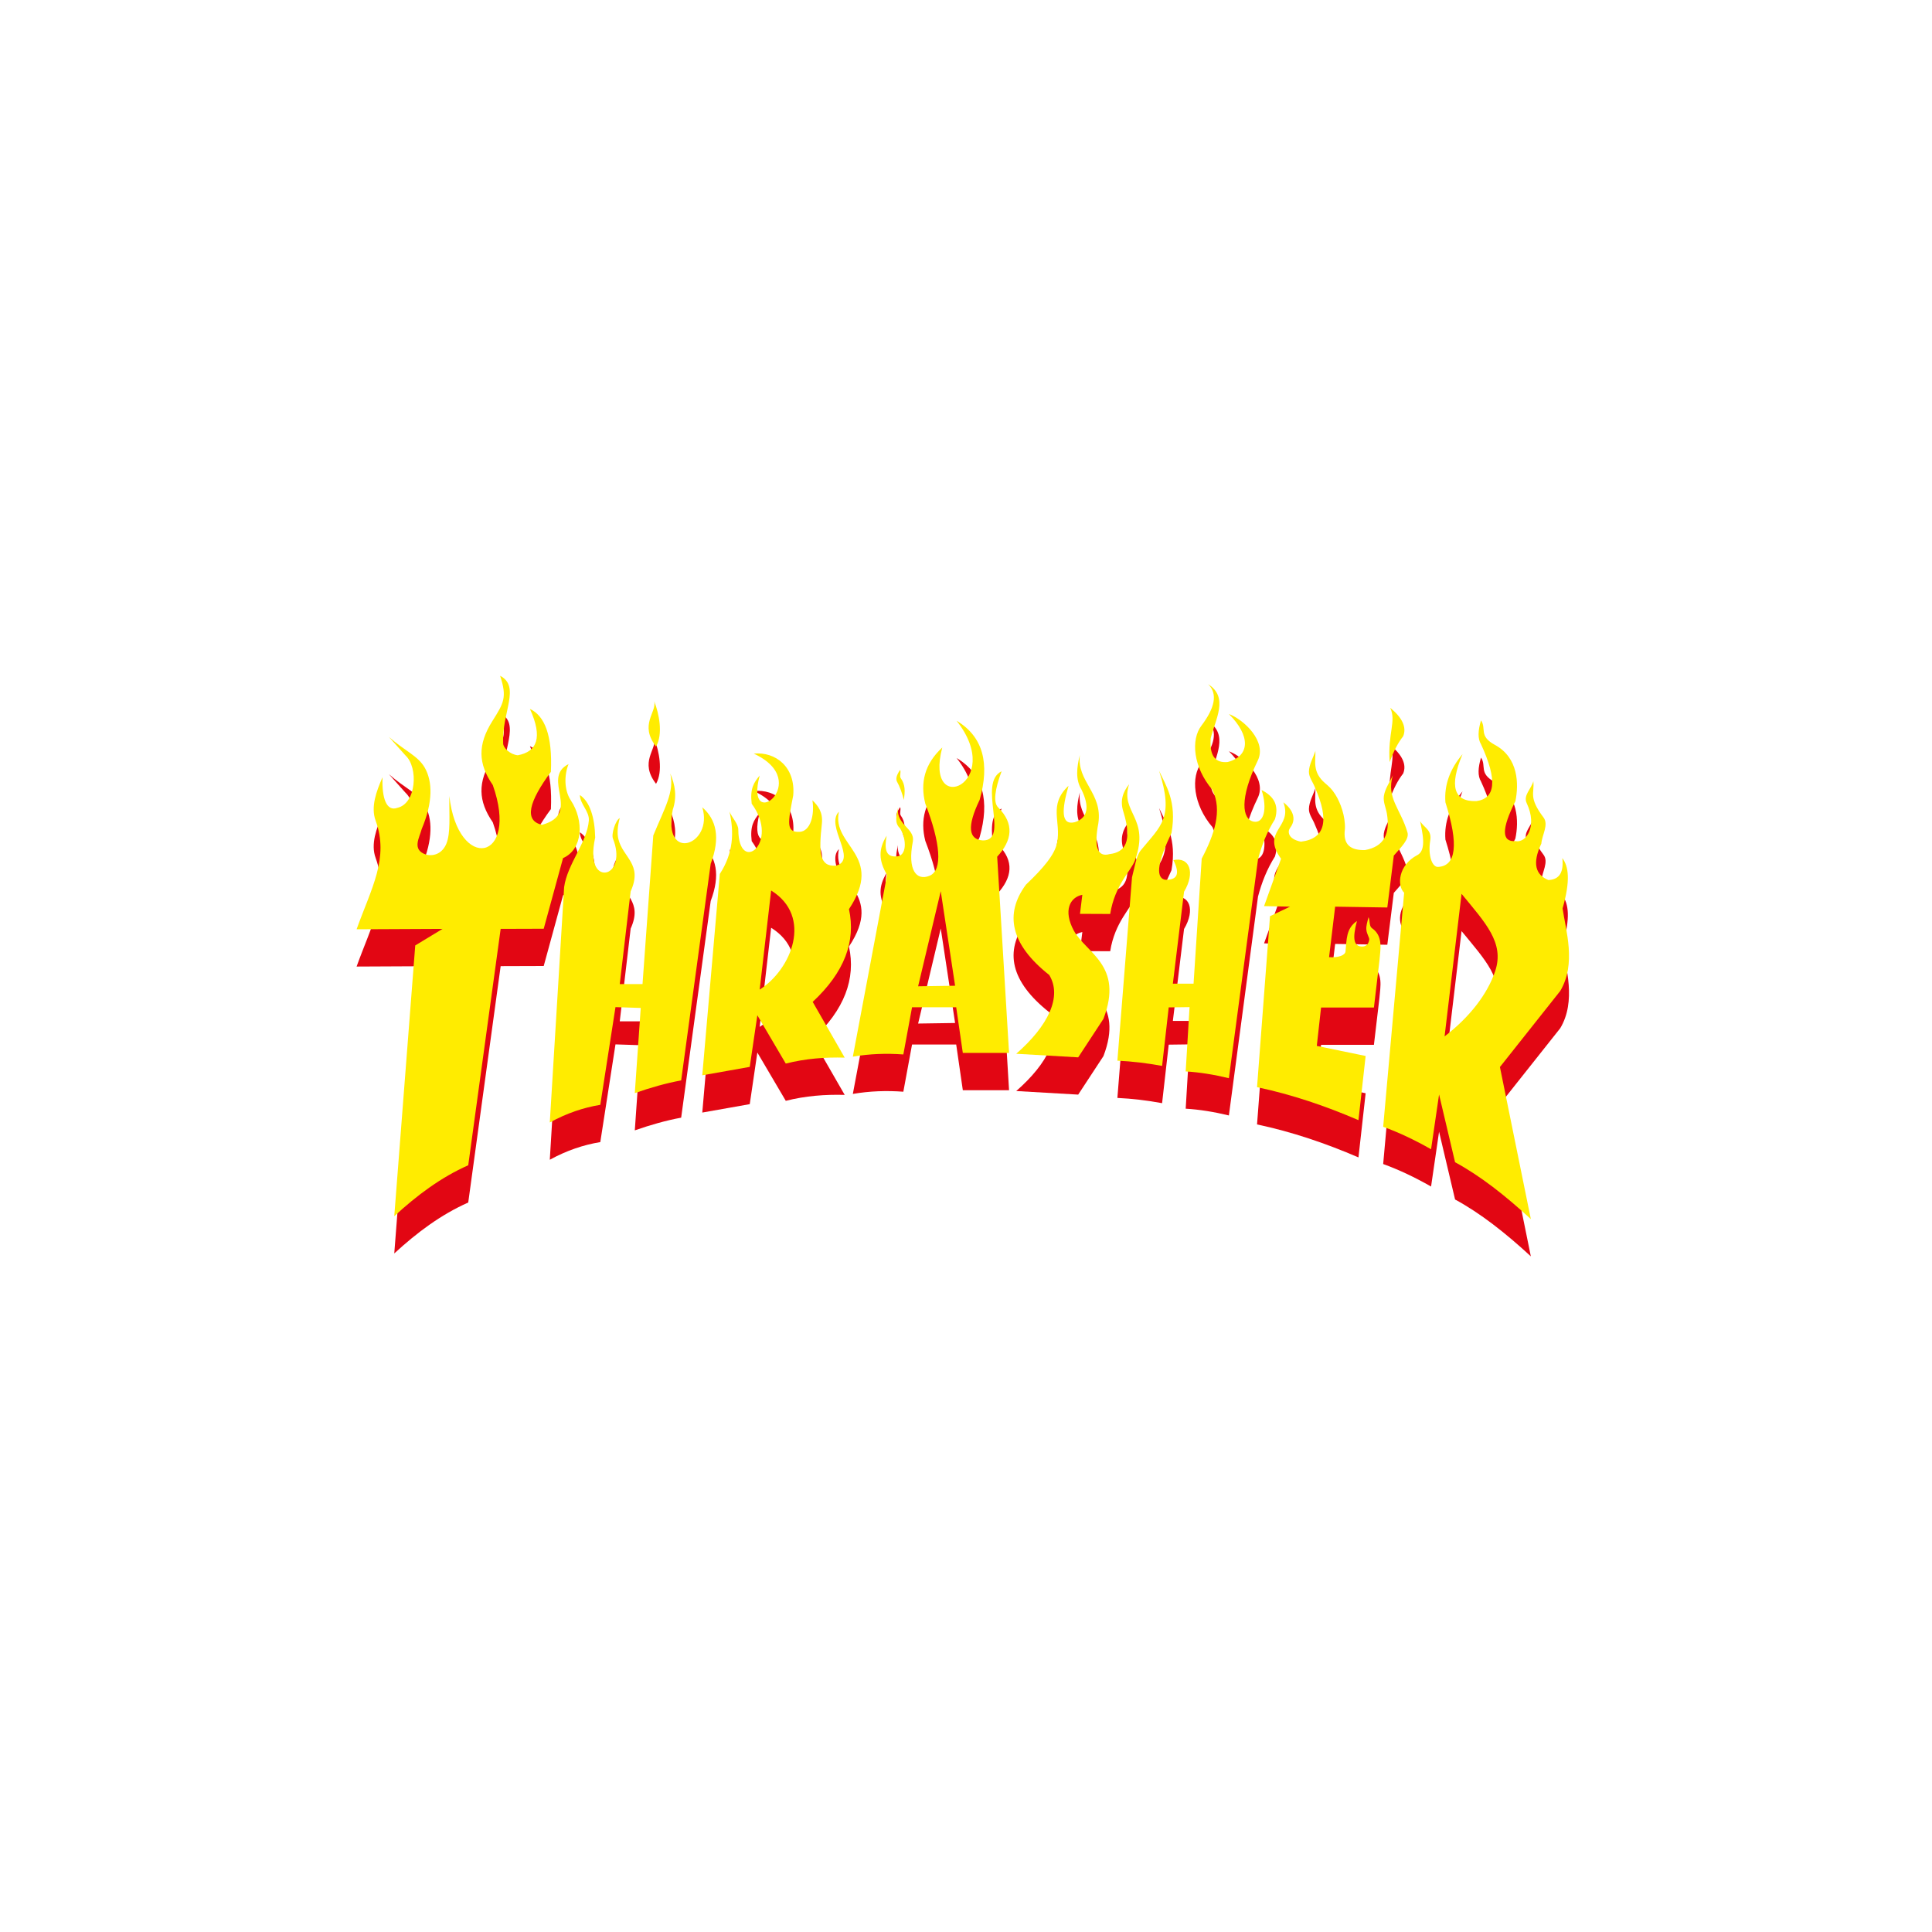 <?xml version="1.0" encoding="utf-8"?>
<!-- Generator: Adobe Illustrator 26.1.0, SVG Export Plug-In . SVG Version: 6.00 Build 0)  -->
<svg version="1.1" id="Calque_1" xmlns="http://www.w3.org/2000/svg" xmlns:xlink="http://www.w3.org/1999/xlink" x="0px" y="0px"
	 viewBox="0 0 1400 1400" style="enable-background:new 0 0 1400 1400;" xml:space="preserve">
<style type="text/css">
	.st0{fill-rule:evenodd;clip-rule:evenodd;fill:#E20613;}
	.st1{fill-rule:evenodd;clip-rule:evenodd;fill:#FFEC00;}
</style>
<g>
	<path class="st0" d="M285.7,908.3l15.2-196.2l19.8-12l-62.3,0.3c10.7-29.8,23.7-51.6,13.8-78.7c-3.7-10.1,0.6-21.4,5-31.5
		c-0.6,15.5,3,25,10.7,22.2c13.9-3.1,15.3-29.3,6-37.9l-12.1-13.5c11.7,10.3,21,13.6,26,22.3c5.6,9.9,6.1,24.7-2.2,44.4
		c-1.7,6.5-7.4,15.1,3.2,18.6c6.4,1.5,12-1.6,14.6-7.8c3.3-7.9,2-20.7,2.2-34.7c6.2,55.4,51.1,47.6,31.5-7.9
		c-10.6-15.4-11.2-29.1-0.3-46.4c8.2-13,10.8-17.1,5.6-32.8c15.1,7.9,1.1,26.6,2.2,49.1c0.1,3.1,4.9,7.9,10.6,8.5
		c13.9-2.6,18.3-12.7,8.8-33.6c10.6,5,16.4,18.9,15.2,45.6c-15.8,21.4-19.8,35.4-6.4,38.4c29.4-8.2-1.2-33.8,19.2-44
		c-3.1,7.6-3.4,18.6,1.6,26.2c9.8,14.8,8.8,35.6-5.6,41.9L394,700l-31.2,0.1l-23.5,171.3C319.6,880.1,302.1,893.2,285.7,908.3
		L285.7,908.3z"/>
	<path class="st0" d="M398.4,840.4c12.2-6.7,24.4-10.8,36.6-12.8l11-70.8l18.3,0.6l-4.3,61.7c11.5-4,22.7-7.2,33.6-9.2L515,652.9
		c7.2-19,4.1-32-6.1-40.9c8.4,27.4-29.1,40.6-21.4,1.8c3.2-9.5,1.7-18.1-1.8-26.3c3.1,13.2-4,24.8-12.3,44.9l-7.8,107.7h-16.5
		l7.9-67.2c9-19.8-5.7-24.4-8.9-37.9c-1-4.1-0.6-9.2,1-15.2c-3.1,1.6-6.3,11.7-4.9,15c5.2,12.9,1.4,22.4-4.2,24.2
		c-5.7,1.8-13.3-4.1-8.7-25.1c-0.3-14.4-3.8-25.9-11.1-30.8c0.2,6.8,7,11.8,6.5,18.5c-1.2,15.7-15.6,31.5-17.9,48.2L398.4,840.4
		L398.4,840.4z"/>
	<path class="st0" d="M508.9,806.2l18.7-3.3l15.7-2.8l5.5-37.4l20.6,35c14.2-3.6,28.5-4.7,42.7-4.3l-23.2-40.3
		c23-21.4,31.4-43.8,26.3-67.2c26.1-39.4-12.8-45.6-7.3-70.6c-10.2,10.2,14,35-2.2,39.1c-11.9,0.8-12.5-9.2-10.1-30.8
		c0.7-8.1-2.8-12.6-6.9-16.6c1.7,10.6-1.4,22.5-9.3,22.9c-10,0.5-8.4-6.8-4.6-26.4c1.8-20.5-12.8-31.9-28.6-30.3
		c44.1,20.4-7.3,58.9,4.3,15.9c-4.3,5.1-7.1,9.5-5.8,20.4c20.9,28.3-9.5,52-9.7,18.9c0-4.5-4.6-8.7-6.4-13.3c3.4,15.3,2.9,30-7,45.3
		L508.9,806.2L508.9,806.2z M550.5,744.1l8.3-71.8C589.1,691.1,573.6,729.4,550.5,744.1L550.5,744.1z"/>
	<path class="st0" d="M475.4,568c-12.3-16,0.5-24.6-1.3-32.8C477.6,544.2,480.6,558.8,475.4,568L475.4,568z"/>
	<path class="st0" d="M618,792.7l24.8-131.7c-6.2-10.5-6.3-18.7-0.3-28.4c-1.6,8.7-1.1,15.5,6.8,15c7.8,0.2,8-12,2.9-20.4
		c-4.5-4-2.3-10-1.5-14.8c-1.4,12.3,12.4,14.9,10.8,24.3c-4.1,21,2.7,28.8,12.1,24.9c9.7-4,7.9-23.8-3.1-52.3
		c-3.8-15.1-0.5-28.8,12.3-40.6c-13.6,51.5,46.3,26.1,10.4-19.4c19.4,11.6,24.1,31.2,16.7,57.3c-9.4,19.5-8,28.7,2.2,29.4
		c19.9,0.5-4-41.4,13.7-50.1c-4.9,13.2-6.2,22.5-2.5,26.2c11.9,11.9,10.2,23.8-0.7,35.7l8.6,142.2h-33.5l-4.8-33.1h-32l-6.3,34.2
		C642.4,790.2,630.2,790.6,618,792.7L618,792.7z M665.3,741.7l16.4-68.9l10.4,68.5L665.3,741.7L665.3,741.7z"/>
	<path class="st0" d="M655,606.7c-1.3-5-2.9-9.6-5.2-13.7c-0.9-2.7,0.7-5.4,2.4-8.1c1,1.7-0.6,4.4,0.5,6
		C656.2,595.8,655.8,600.5,655,606.7L655,606.7z"/>
	<path class="st0" d="M736.4,790.6c23.1-20.2,33.5-41.4,23.9-57.1c-28.3-22.4-32.4-44.3-16.9-65.4c12.5-11.9,20.9-21.7,22.6-30.4
		c3.1-15.4-6.6-27.3,8.3-41.3c-4.9,17.1-5.7,28.9,4.5,26.4c9.4-3,11.1-11,4.8-23.8c-4.3-7.1-3.4-15.8-1.1-24.9
		c-2.3,19.4,16.7,27.5,13.4,49.5c-3.1,16.3-1.1,24.9,8.2,22.3c11.1-1.3,16.6-9,10-30.5c-2.7-8.2-0.4-14.5,4.1-20.1
		c-6.8,20.6,15.4,24.1,4.3,55c-2.7,7.6-14.7,17.9-18,39l-21.9-0.1l1.7-13.8c-9,1.8-14,11.4-6.2,25.9c8.9,16.5,36.4,25,21.5,64
		l-18.3,27.9L736.4,790.6L736.4,790.6z"/>
	<path class="st0" d="M809.7,795.6l10.6-132.9c2-7.4,2.9-15.4,6.5-19.7c14.3-17.6,24.2-23,13.1-57.5c4.7,10.4,13.1,22.1,9,45.1
		c-9.1,19.1-12.3,32-4.8,33.9c8.8,0.4,11.3-4,6.2-14.2c11.6-2.6,16.1,8.8,7.7,22.9l-8.1,66.6h15l5.9-90.6c9.3-17.7,15-34.8,7.8-49.8
		c-14.1-16.5-15.8-36.6-7.9-46.7c9.4-12.5,12-22.8,4.8-29.9c15,9.6,5.3,25.2,1.8,39.2c-1,13.1,3.7,18,12.3,17.2
		c16.5-4.4,16.6-19.1,0.9-34.8c10.9,4.1,27.7,19.9,20.9,33.8c-13.4,27.5-11.3,42.6-2.9,44.2c7.2,1.3,10.1-9,5.7-22.9
		c8,4.1,13,10.1,9.7,21.1c-5.7,9-9.6,18.8-12.3,29.1l-21.1,158.6c-10.8-2.6-21.2-4.3-31.3-4.9l2.8-46.6l-15.1,0.2l-4.8,42.4
		C831.2,797.4,820.5,796.1,809.7,795.6L809.7,795.6z"/>
	<path class="st0" d="M910.9,814.8l9.4-123.9l14.5-6.9l-18.8-0.4l12.3-34.3c-14.8-20.5,8.7-22.2,1.7-40.9
		c3.5,2.6,11.3,10.1,4.8,18.6c-1.8,2.4-1.7,8,7.9,9.9c17.8-2.1,20.7-15.6,10.1-39.4c-1.4-3.8-4.4-7.3-4.3-11.3
		c0.1-5.3,3.1-10.1,4.7-15.1c0.2,7.5-2.4,15.4,7.1,23.5c2.8,2.4,4.7,4,7.3,8.1c3.9,6.2,7.3,15.7,7,24.8
		c-1.7,12.1,4.6,15.7,14.5,15.5c14-2.5,18.3-12,15.9-26.4c-0.7-4.2-2.8-8.4-2.2-12.7c0.8-5.4,4.3-10.1,6.5-15.1
		c-4.9,16.5,5.6,24.2,10.6,41.4c1.4,4.8-4.3,10.4-9.9,16.8l-4.7,37.6l-37.8-0.6l-4.4,36.6c6.8,0.5,11.6-1.4,11.9-4.1
		c0.9-8.6,0.3-16.7,8.3-22.1c-3.5,13-2.3,18.7,4.1,18.5c2-0.1,4.2-1.2,4.8-4.8c0.3-1.8-1.8-3.9-2.1-7.6c-0.2-2.5,0.7-5.5,1.6-8.9
		c1.2,2.7,0.3,6.5,2.5,8c8.2,5.7,6.1,15.1,5.4,23.5l-4,34h-38.3l-3.1,27.8l35.4,7.3l-5.2,46.5C960.7,828.5,936.4,820.2,910.9,814.8
		L910.9,814.8z"/>
	<path class="st0" d="M1007,579.3c-1.5-21,5-29.7,0.4-39.4c8.9,7.3,12,14.2,9.4,20.6C1013,565.3,1009.8,571.5,1007,579.3L1007,579.3
		z"/>
	<path class="st0" d="M1017.5,673.9c-5.3-5-4.4-20,9.6-27.3c6.9-3.6,3.5-16.6,2-24.5c2.9,4.8,8.6,6.2,7.3,14
		c-1.8,11,1.5,19.4,5.7,19.1c13-0.7,15.1-16.1,5.3-46.8c-1-12.8,3.5-24.4,12.4-34.9c-9.8,23.3-6.4,34.6,10.1,34
		c13.6-1.9,15.5-14.8,3.3-41.2c-2.5-4-2.2-10,0-17.3c4.1,6.1-1.9,11.3,10.1,17.8c17,9.2,17.4,28.4,14.8,40.8
		c-10.1,20-10.1,29.6,0,28.9c7.8,1.6,16.2-10.6,8.2-27.5c-2.7-5.7,3.3-10.2,4.8-15.9c1,8.8-3.8,11.4,7.4,26.3
		c3.9,5.2-1.1,12.6-1.6,18.9c-6.8,14.5-4.1,22.7,5.1,26.4c8.4-0.3,11.2-6.2,10.1-15.9c4.6,6,6,16.2,0.2,36.5
		c2.3,15.8,10.1,40.1-1.7,59.8l-43.7,55.1l22.4,110.2c-18.3-16.9-36.6-31.3-54.9-41.2l-11.6-49.1l-5.8,39.7
		c-11.6-6.6-23.1-12.1-34.7-16.3L1017.5,673.9L1017.5,673.9z M1046.8,778l12.3-103.3c17.2,21,31.2,35.4,24.4,55.9
		C1077.9,747.4,1064.8,764.2,1046.8,778L1046.8,778z"/>
	<path class="st1" d="M285.7,881.3l15.2-196.2l19.8-12l-62.3,0.3c10.7-29.8,23.7-51.6,13.8-78.7c-3.7-10.1,0.6-21.4,5-31.5
		c-0.6,15.5,3,25,10.7,22.2c13.9-3.1,15.3-29.3,6-37.9l-12.1-13.5c11.7,10.3,21,13.6,26,22.3c5.6,9.9,6.1,24.7-2.2,44.4
		c-1.7,6.5-7.4,15.1,3.2,18.6c6.4,1.5,12-1.6,14.6-7.8c3.3-7.9,2-20.7,2.2-34.7c6.2,55.4,51.1,47.6,31.5-7.9
		c-10.6-15.4-11.2-29.1-0.3-46.4c8.2-13,10.8-17.1,5.6-32.8c15.1,7.9,1.1,26.6,2.2,49.1c0.1,3.1,4.9,7.9,10.6,8.5
		c13.9-2.6,18.3-12.7,8.8-33.6c10.6,5,16.4,18.9,15.2,45.6c-15.8,21.4-19.8,35.4-6.4,38.4c29.4-8.2-1.2-33.8,19.2-44
		c-3.1,7.6-3.4,18.6,1.6,26.2c9.8,14.8,8.8,35.6-5.6,41.9L394,673l-31.2,0.1l-23.5,171.3C319.6,853.1,302.1,866.2,285.7,881.3
		L285.7,881.3z"/>
	<path class="st1" d="M398.4,813.4c12.2-6.7,24.4-10.8,36.6-12.8l11-70.8l18.3,0.6l-4.3,61.7c11.5-4,22.7-7.2,33.6-9.2L515,625.9
		c7.2-19,4.1-32-6.1-40.9c8.4,27.4-29.1,40.6-21.4,1.8c3.2-9.5,1.7-18.1-1.8-26.3c3.1,13.2-4,24.8-12.3,44.9l-7.8,107.7h-16.5
		l7.9-67.2c9-19.8-5.7-24.4-8.9-37.9c-1-4.1-0.6-9.2,1-15.2c-3.1,1.6-6.3,11.7-4.9,15c5.2,12.9,1.4,22.4-4.2,24.2
		c-5.7,1.8-13.3-4.1-8.7-25.1c-0.3-14.4-3.8-25.9-11.1-30.8c0.2,6.8,7,11.8,6.5,18.5c-1.2,15.7-15.6,31.5-17.9,48.2L398.4,813.4
		L398.4,813.4z"/>
	<path class="st1" d="M508.9,779.2l18.7-3.3l15.7-2.8l5.5-37.4l20.6,35c14.2-3.6,28.5-4.7,42.7-4.3L588.9,726
		c23-21.4,31.4-43.8,26.3-67.2c26.1-39.4-12.8-45.6-7.3-70.6c-10.2,10.2,14,35-2.2,39.1c-11.9,0.8-12.5-9.2-10.1-30.8
		c0.7-8.1-2.8-12.6-6.9-16.6c1.7,10.6-1.4,22.5-9.3,22.9c-10,0.5-8.4-6.8-4.6-26.4c1.8-20.5-12.8-31.9-28.6-30.3
		c44.1,20.4-7.3,58.9,4.3,15.9c-4.3,5.1-7.1,9.5-5.8,20.4c20.9,28.3-9.5,52-9.7,18.9c0-4.5-4.6-8.7-6.4-13.3c3.4,15.3,2.9,30-7,45.3
		L508.9,779.2L508.9,779.2z M550.5,717.1l8.3-71.8C589.1,664.1,573.6,702.4,550.5,717.1L550.5,717.1z"/>
	<path class="st1" d="M475.4,541c-12.3-16,0.5-24.6-1.3-32.8C477.6,517.2,480.6,531.8,475.4,541L475.4,541z"/>
	<path class="st1" d="M618,765.7l24.8-131.7c-6.2-10.5-6.3-18.7-0.3-28.4c-1.6,8.7-1.1,15.5,6.8,15c7.8,0.2,8-12,2.9-20.4
		c-4.5-4-2.3-10-1.5-14.8c-1.4,12.3,12.4,14.9,10.8,24.3c-4.1,21,2.7,28.8,12.1,24.9c9.7-4,7.9-23.8-3.1-52.3
		c-3.8-15.1-0.5-28.8,12.3-40.6c-13.6,51.5,46.3,26.1,10.4-19.4c19.4,11.6,24.1,31.2,16.7,57.3c-9.4,19.5-8,28.7,2.2,29.4
		c19.9,0.5-4-41.4,13.7-50.1c-4.9,13.2-6.2,22.5-2.5,26.2c11.9,11.9,10.2,23.8-0.7,35.7l8.6,142.2h-33.5l-4.8-33.1h-32l-6.3,34.2
		C642.4,763.2,630.2,763.6,618,765.7L618,765.7z M665.3,714.7l16.4-68.9l10.4,68.5L665.3,714.7L665.3,714.7z"/>
	<path class="st1" d="M655,579.7c-1.3-5-2.9-9.6-5.2-13.7c-0.9-2.7,0.7-5.4,2.4-8.1c1,1.7-0.6,4.4,0.5,6
		C656.2,568.8,655.8,573.5,655,579.7L655,579.7z"/>
	<path class="st1" d="M736.4,763.6c23.1-20.2,33.5-41.4,23.9-57.1c-28.3-22.4-32.4-44.3-16.9-65.4c12.5-11.9,20.9-21.7,22.6-30.4
		c3.1-15.4-6.6-27.3,8.3-41.3c-4.9,17.1-5.7,28.9,4.5,26.4c9.4-3,11.1-11,4.8-23.8c-4.3-7.1-3.4-15.8-1.1-24.9
		c-2.3,19.4,16.7,27.5,13.4,49.5c-3.1,16.3-1.1,24.9,8.2,22.3c11.1-1.3,16.6-9,10-30.5c-2.7-8.2-0.4-14.5,4.1-20.1
		c-6.8,20.6,15.4,24.1,4.3,55c-2.7,7.6-14.7,17.9-18,39l-21.9-0.1l1.7-13.8c-9,1.8-14,11.4-6.2,25.9c8.9,16.5,36.4,25,21.5,64
		l-18.3,27.9L736.4,763.6L736.4,763.6z"/>
	<path class="st1" d="M809.7,768.6l10.6-132.9c2-7.4,2.9-15.4,6.5-19.7c14.3-17.6,24.2-23,13.1-57.5c4.7,10.4,13.1,22.1,9,45.1
		c-9.1,19.1-12.3,32-4.8,33.9c8.8,0.4,11.3-4,6.2-14.2c11.6-2.6,16.1,8.8,7.7,22.9l-8.1,66.6h15l5.9-90.6c9.3-17.7,15-34.8,7.8-49.8
		c-14.1-16.5-15.8-36.6-7.9-46.7c9.4-12.5,12-22.8,4.8-29.9c15,9.6,5.3,25.2,1.8,39.2c-1,13.1,3.7,18,12.3,17.2
		c16.5-4.4,16.6-19.1,0.9-34.8c10.9,4.1,27.7,19.9,20.9,33.8c-13.4,27.5-11.3,42.6-2.9,44.2c7.2,1.3,10.1-9,5.7-22.9
		c8,4.1,13,10.1,9.7,21.1c-5.7,9-9.6,18.8-12.3,29.1l-21.1,158.6c-10.8-2.6-21.2-4.3-31.3-4.9l2.8-46.6l-15.1,0.2l-4.8,42.4
		C831.2,770.4,820.5,769.1,809.7,768.6L809.7,768.6z"/>
	<path class="st1" d="M910.9,787.8l9.4-123.9l14.5-6.9l-18.8-0.4l12.3-34.3c-14.8-20.5,8.7-22.2,1.7-40.9
		c3.5,2.6,11.3,10.1,4.8,18.6c-1.8,2.4-1.7,8,7.9,9.9c17.8-2.1,20.7-15.6,10.1-39.4c-1.4-3.8-4.4-7.3-4.3-11.3
		c0.1-5.3,3.1-10.1,4.7-15.1c0.2,7.5-2.4,15.4,7.1,23.5c2.8,2.4,4.7,4,7.3,8.1c3.9,6.2,7.3,15.7,7,24.8
		c-1.7,12.1,4.6,15.7,14.5,15.5c14-2.5,18.3-12,15.9-26.4c-0.7-4.2-2.8-8.4-2.2-12.7c0.8-5.4,4.3-10.1,6.5-15.1
		c-4.9,16.5,5.6,24.2,10.6,41.4c1.4,4.8-4.3,10.4-9.9,16.8l-4.7,37.6l-37.8-0.6l-4.4,36.6c6.8,0.5,11.6-1.4,11.9-4.1
		c0.9-8.6,0.3-16.7,8.3-22.1c-3.5,13-2.3,18.7,4.1,18.5c2-0.1,4.2-1.2,4.8-4.8c0.3-1.8-1.8-3.9-2.1-7.6c-0.2-2.5,0.7-5.5,1.6-8.9
		c1.2,2.7,0.3,6.5,2.5,8c8.2,5.7,6.1,15.1,5.4,23.5l-4,34h-38.3l-3.1,27.8l35.4,7.3l-5.2,46.5C960.7,801.5,936.4,793.2,910.9,787.8
		L910.9,787.8z"/>
	<path class="st1" d="M1007,552.3c-1.5-21,5-29.7,0.4-39.4c8.9,7.3,12,14.2,9.4,20.6C1013,538.3,1009.8,544.5,1007,552.3L1007,552.3
		z"/>
	<path class="st1" d="M1017.5,646.9c-5.3-5-4.4-20,9.6-27.3c6.9-3.6,3.5-16.6,2-24.5c2.9,4.8,8.6,6.2,7.3,14
		c-1.8,11,1.5,19.4,5.7,19.1c13-0.7,15.1-16.1,5.3-46.8c-1-12.8,3.5-24.4,12.4-34.9c-9.8,23.3-6.4,34.6,10.1,34
		c13.6-1.9,15.5-14.8,3.3-41.2c-2.5-4-2.2-10,0-17.3c4.1,6.1-1.9,11.3,10.1,17.8c17,9.2,17.4,28.4,14.8,40.8
		c-10.1,20-10.1,29.6,0,28.9c7.8,1.6,16.2-10.6,8.2-27.5c-2.7-5.7,3.3-10.2,4.8-15.9c1,8.8-3.8,11.4,7.4,26.3
		c3.9,5.2-1.1,12.6-1.6,18.9c-6.8,14.5-4.1,22.7,5.1,26.4c8.4-0.3,11.2-6.2,10.1-15.9c4.6,6,6,16.2,0.2,36.5
		c2.3,15.8,10.1,40.1-1.7,59.8l-43.7,55.1l22.4,110.2c-18.3-16.9-36.6-31.3-54.9-41.2l-11.6-49.1l-5.8,39.7
		c-11.6-6.6-23.1-12.1-34.7-16.3L1017.5,646.9L1017.5,646.9z M1046.8,751l12.3-103.3c17.2,21,31.2,35.4,24.4,55.9
		C1077.9,720.4,1064.8,737.2,1046.8,751L1046.8,751z"/>
</g>
</svg>
